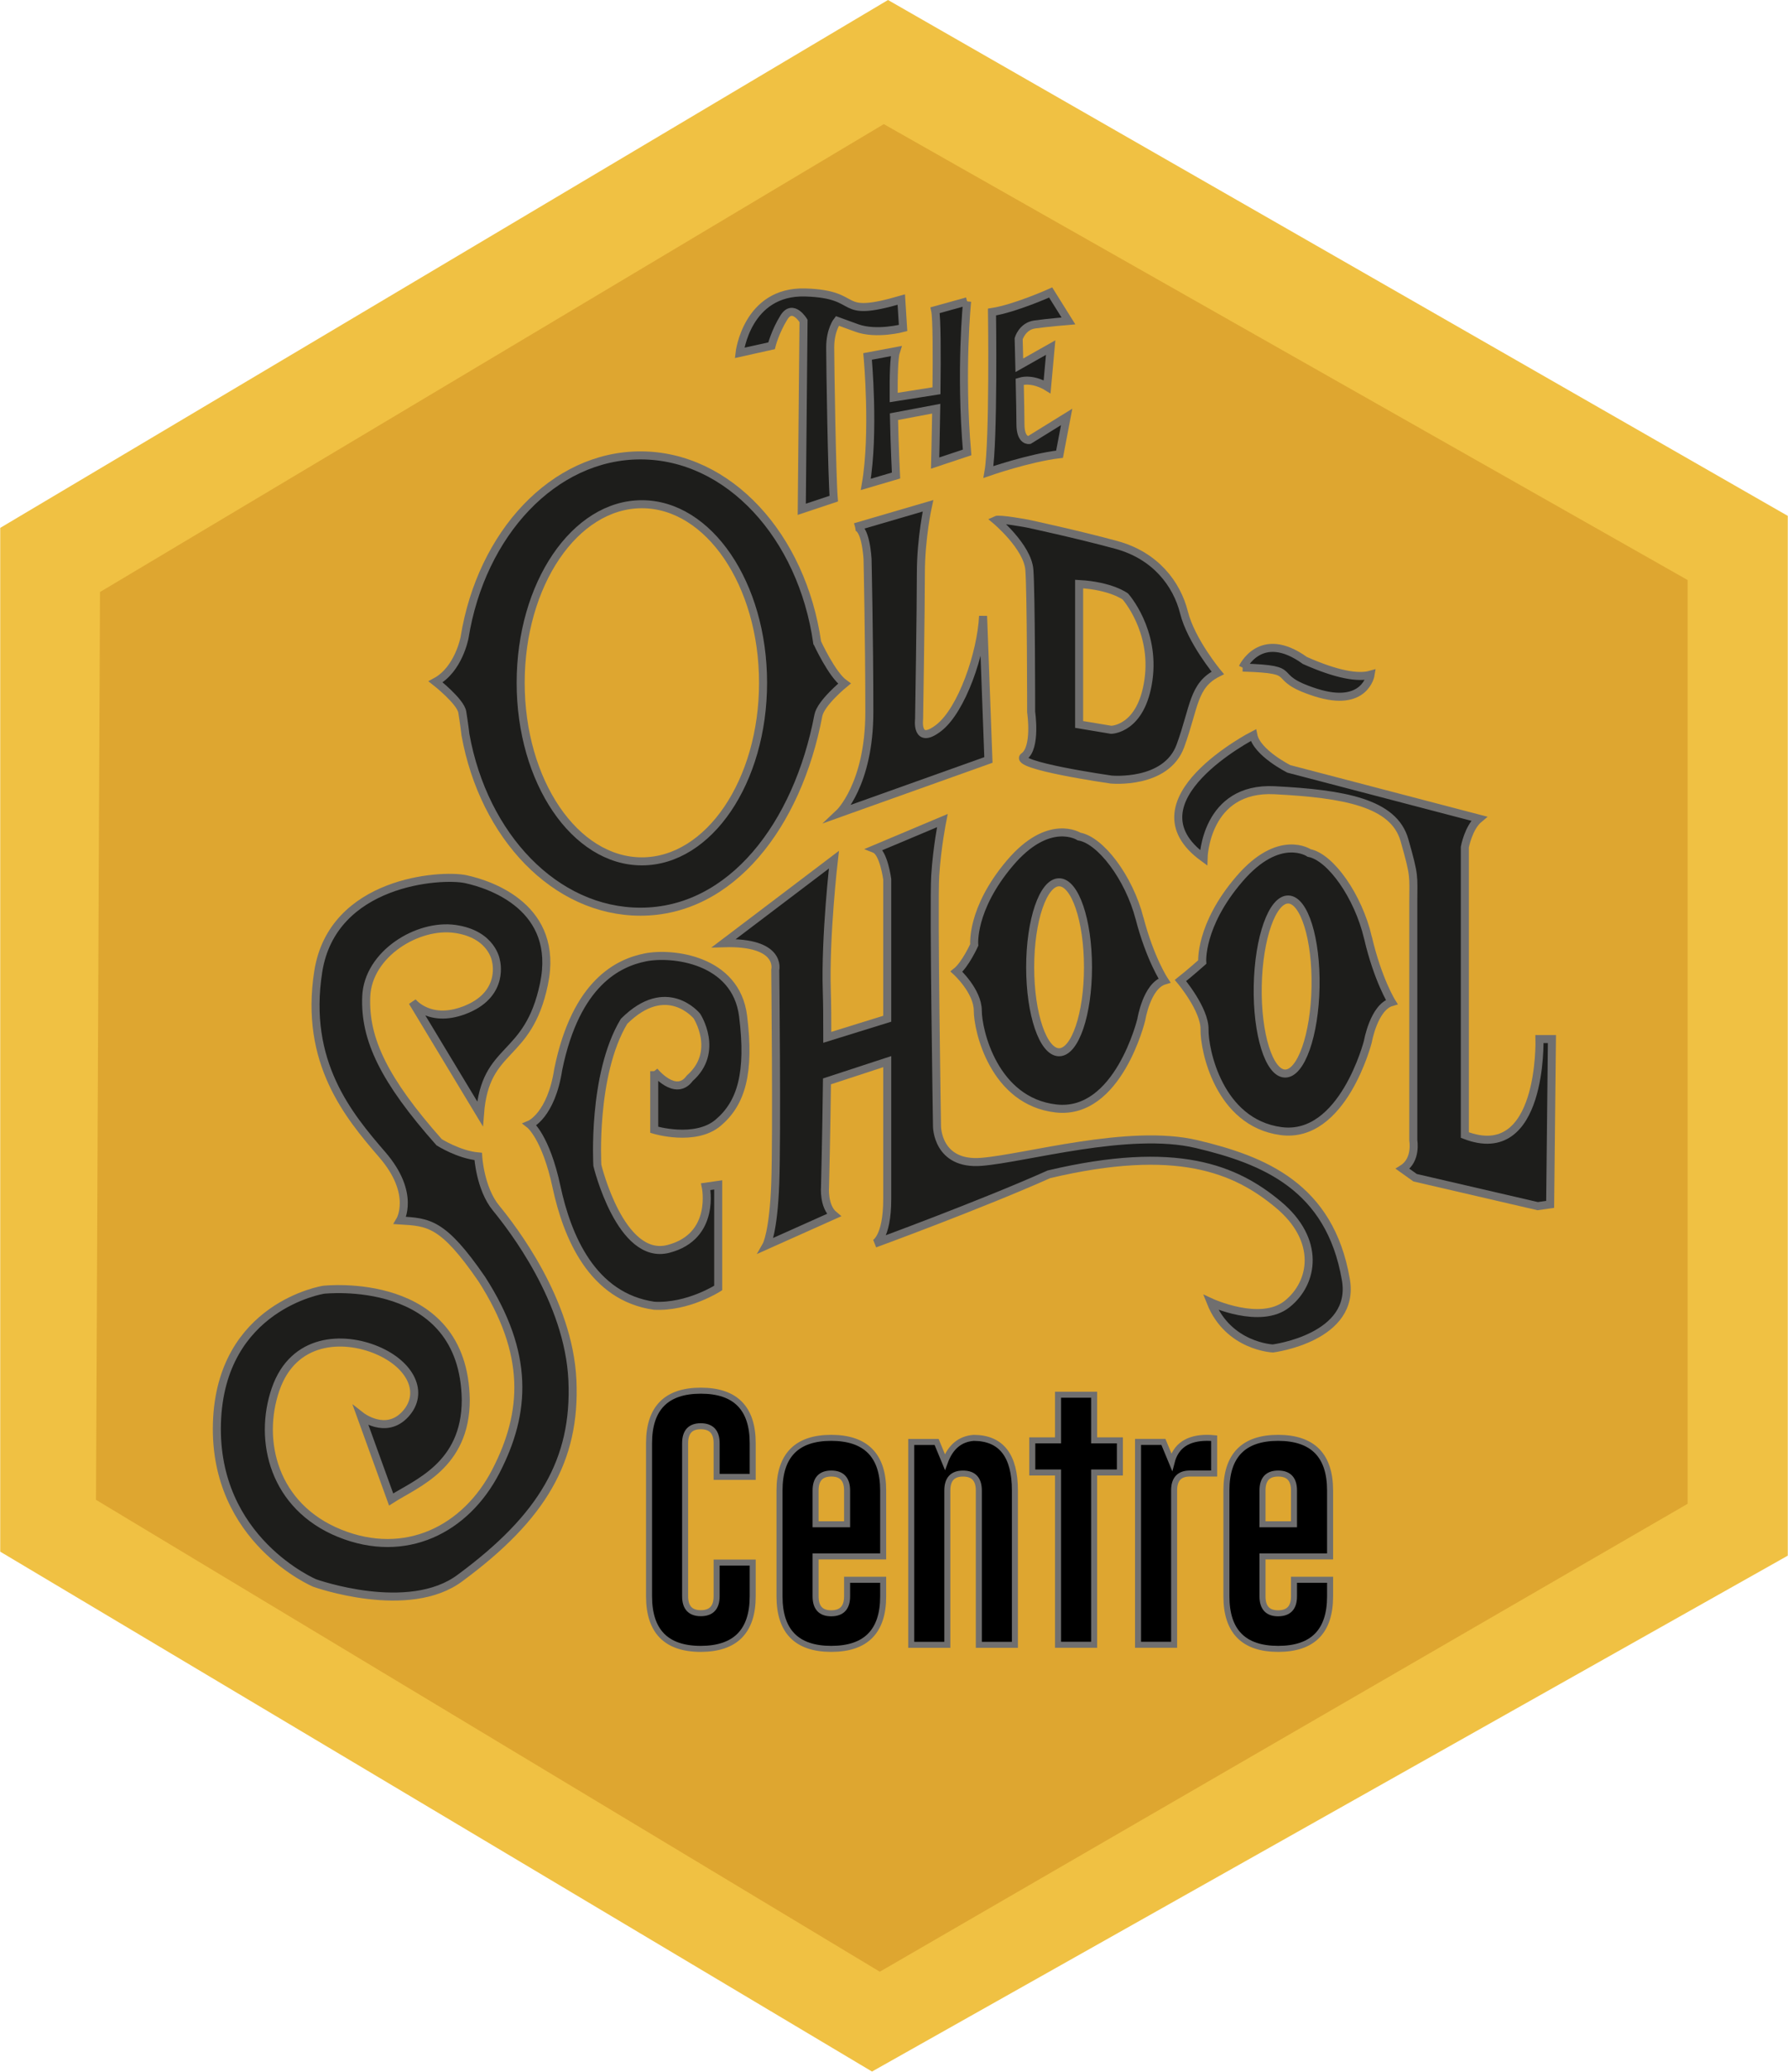 <?xml version="1.0" encoding="UTF-8" standalone="no"?>
<!-- Created with Inkscape (http://www.inkscape.org/) -->

<svg
   version="1.1"
   id="svg1"
   width="401.76"
   height="465.573"
   viewBox="0 0 401.76 465.573"
   xmlns="http://www.w3.org/2000/svg"
   xmlns:svg="http://www.w3.org/2000/svg">
  <defs
     id="defs1">
    <clipPath
       clipPathUnits="userSpaceOnUse"
       id="clipPath6">
      <path
         d="M 0,5454.525 H 2048.577 V 0 H 0 Z"
         transform="translate(-309.679,-5239.973)"
         id="path6" />
    </clipPath>
    <clipPath
       clipPathUnits="userSpaceOnUse"
       id="clipPath8">
      <path
         d="M 0,5454.525 H 2048.577 V 0 H 0 Z"
         transform="translate(-309.679,-5239.973)"
         id="path8" />
    </clipPath>
    <clipPath
       clipPathUnits="userSpaceOnUse"
       id="clipPath10">
      <path
         d="M 0,5454.525 H 2048.577 V 0 H 0 Z"
         transform="translate(-347.753,-5236.382)"
         id="path10" />
    </clipPath>
    <clipPath
       clipPathUnits="userSpaceOnUse"
       id="clipPath12">
      <path
         d="M 0,5454.525 H 2048.577 V 0 H 0 Z"
         transform="translate(-347.753,-5236.382)"
         id="path12" />
    </clipPath>
    <clipPath
       clipPathUnits="userSpaceOnUse"
       id="clipPath14">
      <path
         d="M 0,5454.525 H 2048.577 V 0 H 0 Z"
         transform="translate(-340.617,-5304.798)"
         id="path14" />
    </clipPath>
    <clipPath
       clipPathUnits="userSpaceOnUse"
       id="clipPath16">
      <path
         d="M 0,5454.525 H 2048.577 V 0 H 0 Z"
         transform="translate(-324.738,-5302.701)"
         id="path16" />
    </clipPath>
    <clipPath
       clipPathUnits="userSpaceOnUse"
       id="clipPath18">
      <path
         d="M 0,5454.525 H 2048.577 V 0 H 0 Z"
         transform="translate(-324.738,-5302.701)"
         id="path18" />
    </clipPath>
    <clipPath
       clipPathUnits="userSpaceOnUse"
       id="clipPath20">
      <path
         d="M 0,5454.525 H 2048.577 V 0 H 0 Z"
         transform="translate(-275.305,-5328.466)"
         id="path20" />
    </clipPath>
    <clipPath
       clipPathUnits="userSpaceOnUse"
       id="clipPath22">
      <path
         d="M 0,5454.525 H 2048.577 V 0 H 0 Z"
         transform="translate(-239.367,-5272.142)"
         id="path22" />
    </clipPath>
    <clipPath
       clipPathUnits="userSpaceOnUse"
       id="clipPath24">
      <path
         d="M 0,5454.525 H 2048.577 V 0 H 0 Z"
         transform="translate(-239.367,-5272.142)"
         id="path24" />
    </clipPath>
    <clipPath
       clipPathUnits="userSpaceOnUse"
       id="clipPath26">
      <path
         d="M 0,5454.525 H 2048.577 V 0 H 0 Z"
         transform="translate(-255.831,-5357.827)"
         id="path26" />
    </clipPath>
    <clipPath
       clipPathUnits="userSpaceOnUse"
       id="clipPath28">
      <path
         d="M 0,5454.525 H 2048.577 V 0 H 0 Z"
         transform="translate(-294.179,-5366.515)"
         id="path28" />
    </clipPath>
    <clipPath
       clipPathUnits="userSpaceOnUse"
       id="clipPath30">
      <path
         d="M 0,5454.525 H 2048.577 V 0 H 0 Z"
         transform="translate(-303.167,-5345.843)"
         id="path30" />
    </clipPath>
    <clipPath
       clipPathUnits="userSpaceOnUse"
       id="clipPath32">
      <path
         d="M 0,5454.525 H 2048.577 V 0 H 0 Z"
         transform="translate(-200.705,-5248.474)"
         id="path32" />
    </clipPath>
    <clipPath
       clipPathUnits="userSpaceOnUse"
       id="clipPath34">
      <path
         d="M 0,5454.525 H 2048.577 V 0 H 0 Z"
         transform="translate(-357.993,-5201.737)"
         id="path34" />
    </clipPath>
    <clipPath
       clipPathUnits="userSpaceOnUse"
       id="clipPath36">
      <path
         d="M 0,5454.525 H 2048.577 V 0 H 0 Z"
         transform="translate(-357.993,-5201.737)"
         id="path36" />
    </clipPath>
    <clipPath
       clipPathUnits="userSpaceOnUse"
       id="clipPath38">
      <path
         d="M 0,5454.525 H 2048.577 V 0 H 0 Z"
         transform="translate(-241.45,-5236.79)"
         id="path38" />
    </clipPath>
    <clipPath
       clipPathUnits="userSpaceOnUse"
       id="clipPath40">
      <path
         d="M 0,5454.525 H 2048.577 V 0 H 0 Z"
         transform="translate(-342.414,-5293.414)"
         id="path40" />
    </clipPath>
    <clipPath
       clipPathUnits="userSpaceOnUse"
       id="clipPath42">
      <path
         d="M 0,5454.525 H 2048.577 V 0 H 0 Z"
         transform="translate(-342.414,-5293.414)"
         id="path42" />
    </clipPath>
    <clipPath
       clipPathUnits="userSpaceOnUse"
       id="clipPath44">
      <path
         d="M 0,5454.525 H 2048.577 V 0 H 0 Z"
         transform="translate(-258.047,-5148.303)"
         id="path44" />
    </clipPath>
    <clipPath
       clipPathUnits="userSpaceOnUse"
       id="clipPath46">
      <path
         d="M 0,5454.525 H 2048.577 V 0 H 0 Z"
         transform="translate(-273.952,-5160.426)"
         id="path46" />
    </clipPath>
    <clipPath
       clipPathUnits="userSpaceOnUse"
       id="clipPath48">
      <path
         d="M 0,5454.525 H 2048.577 V 0 H 0 Z"
         transform="translate(-284.764,-5140.114)"
         id="path48" />
    </clipPath>
    <clipPath
       clipPathUnits="userSpaceOnUse"
       id="clipPath50">
      <path
         d="M 0,5454.525 H 2048.577 V 0 H 0 Z"
         transform="translate(-309.503,-5174.569)"
         id="path50" />
    </clipPath>
    <clipPath
       clipPathUnits="userSpaceOnUse"
       id="clipPath52">
      <path
         d="M 0,5454.525 H 2048.577 V 0 H 0 Z"
         transform="translate(-335.811,-5168.98)"
         id="path52" />
    </clipPath>
    <clipPath
       clipPathUnits="userSpaceOnUse"
       id="clipPath54">
      <path
         d="M 0,5454.525 H 2048.577 V 0 H 0 Z"
         transform="translate(-349.266,-5160.426)"
         id="path54" />
    </clipPath>
  </defs>
  <g
     id="layer-MC0"
     transform="translate(-174.931,-49.644)">
    <path
       id="path3"
       d="m 0,0 -149.649,-88.98 v -172.568 l 146.953,-87.632 154.367,86.958 v 175.264 z"
       style="fill:#f0c143;fill-opacity:1;fill-rule:nonzero;stroke:none"
       transform="matrix(1.333,0,0,-1.333,374.463,49.644)" />
    <path
       id="path4"
       d="M 0,0 132.122,78.869 267.615,2.022 v -155.715 l -136.167,-78.869 -132.122,79.543 z"
       style="fill:#dea630;fill-opacity:1;fill-rule:nonzero;stroke:none"
       transform="matrix(1.333,0,0,-1.333,197.401,182.666)" />
    <path
       id="path5"
       d="m 0,0 c -2.691,0 -4.873,6.413 -4.873,14.324 0,7.911 2.182,14.325 4.873,14.325 2.691,0 4.873,-6.414 4.873,-14.325 C 4.873,6.413 2.691,0 0,0 M 13.561,22.582 C 11.764,29.473 6.97,35.764 3.375,36.363 c 0,0 -5.093,3.296 -11.684,-4.494 -6.591,-7.789 -5.992,-13.781 -5.992,-13.781 0,0 -1.498,-3.296 -2.996,-4.494 0,0 3.595,-3.296 3.595,-6.591 0,-3.296 2.696,-15.28 13.182,-16.478 10.486,-1.198 14.381,14.98 14.381,14.98 0,0 0.899,5.692 3.895,6.591 0,0 -2.397,3.595 -4.195,10.486"
       style="fill:#1d1d1b;fill-opacity:1;fill-rule:nonzero;stroke:none"
       transform="matrix(1.333,0,0,-1.333,412.905,286.076)"
       clip-path="url(#clipPath6)" />
    <path
       id="path7"
       d="m 0,0 c -2.691,0 -4.873,6.413 -4.873,14.324 0,7.911 2.182,14.325 4.873,14.325 2.691,0 4.873,-6.414 4.873,-14.325 C 4.873,6.413 2.691,0 0,0 Z M 13.561,22.582 C 11.764,29.473 6.97,35.764 3.375,36.363 c 0,0 -5.093,3.296 -11.684,-4.494 -6.591,-7.789 -5.992,-13.781 -5.992,-13.781 0,0 -1.498,-3.296 -2.996,-4.494 0,0 3.595,-3.296 3.595,-6.591 0,-3.296 2.696,-15.28 13.182,-16.478 10.486,-1.198 14.381,14.98 14.381,14.98 0,0 0.899,5.692 3.895,6.591 0,0 -2.397,3.595 -4.195,10.486 z"
       style="fill:none;stroke:#706f6f;stroke-width:1.354;stroke-linecap:butt;stroke-linejoin:miter;stroke-miterlimit:10;stroke-dasharray:none;stroke-opacity:1"
       transform="matrix(1.333,0,0,-1.333,412.905,286.076)"
       clip-path="url(#clipPath8)" />
    <path
       id="path9"
       d="M 0,0 C -2.691,0.05 -4.749,6.659 -4.597,14.761 -4.446,22.864 -2.141,29.391 0.55,29.34 3.241,29.29 5.299,22.681 5.147,14.579 4.995,6.477 2.691,-0.051 0,0 m 13.992,22.873 c -1.665,7.091 -6.337,13.624 -9.92,14.305 0,0 -5.029,3.47 -11.768,-4.384 -6.74,-7.854 -6.256,-14.002 -6.256,-14.002 0,0 -2.149,-1.906 -3.67,-3.105 0,0 4.12,-4.883 4.057,-8.259 -0.063,-3.375 2.403,-15.699 12.864,-17.122 10.461,-1.424 14.665,15.072 14.665,15.072 0,0 1.008,5.813 4.021,6.677 0,0 -2.328,3.727 -3.993,10.818"
       style="fill:#1d1d1b;fill-opacity:1;fill-rule:nonzero;stroke:none"
       transform="matrix(1.333,0,0,-1.333,463.67,290.864)"
       clip-path="url(#clipPath10)" />
    <path
       id="path11"
       d="M 0,0 C -2.691,0.05 -4.749,6.659 -4.597,14.761 -4.446,22.864 -2.141,29.391 0.55,29.34 3.241,29.29 5.299,22.681 5.147,14.579 4.995,6.477 2.691,-0.051 0,0 Z m 13.992,22.873 c -1.665,7.091 -6.337,13.624 -9.92,14.305 0,0 -5.029,3.47 -11.768,-4.384 -6.74,-7.854 -6.256,-14.002 -6.256,-14.002 0,0 -2.149,-1.906 -3.67,-3.105 0,0 4.12,-4.883 4.057,-8.259 -0.063,-3.375 2.403,-15.699 12.864,-17.122 10.461,-1.424 14.665,15.072 14.665,15.072 0,0 1.008,5.813 4.021,6.677 0,0 -2.328,3.727 -3.993,10.818 z"
       style="fill:none;stroke:#706f6f;stroke-width:1.354;stroke-linecap:butt;stroke-linejoin:miter;stroke-miterlimit:10;stroke-dasharray:none;stroke-opacity:1"
       transform="matrix(1.333,0,0,-1.333,463.67,290.864)"
       clip-path="url(#clipPath12)" />
    <path
       id="path13"
       d="m 0,0 c 0,0 2.996,6.591 10.486,1.198 5.393,-2.397 8.988,-2.996 11.085,-2.397 0,0 -0.899,-5.692 -9.288,-2.995 C 3.895,-1.498 10.486,-0.3 0,0"
       style="fill:#1d1d1b;fill-opacity:1;fill-rule:nonzero;stroke:#706f6f;stroke-width:1.354;stroke-linecap:butt;stroke-linejoin:miter;stroke-miterlimit:10;stroke-dasharray:none;stroke-opacity:1"
       transform="matrix(1.333,0,0,-1.333,454.156,199.642)"
       clip-path="url(#clipPath14)" />
    <path
       id="path15"
       d="m 0,0 c -1.198,-8.389 -6.292,-8.389 -6.292,-8.389 l -5.392,0.899 v 23.668 c 5.392,-0.3 7.789,-2.097 7.789,-2.097 0,0 5.093,-5.692 3.895,-14.081 m 5.992,11.384 c -1.198,4.794 -4.794,9.588 -11.385,11.385 -6.591,1.798 -14.98,3.595 -14.98,3.595 0,0 -4.793,0.899 -5.392,0.599 0,0 5.392,-4.493 5.692,-8.388 0.3,-3.895 0.3,-23.968 0.3,-23.968 0,0 0.898,-5.992 -1.199,-7.49 -2.097,-1.498 14.68,-3.895 14.68,-3.895 0,0 9.288,-0.898 11.685,5.693 2.397,6.591 2.097,10.186 6.291,12.283 0,0 -4.494,5.393 -5.692,10.186"
       style="fill:#1d1d1b;fill-opacity:1;fill-rule:nonzero;stroke:none"
       transform="matrix(1.333,0,0,-1.333,432.984,202.438)"
       clip-path="url(#clipPath16)" />
    <path
       id="path17"
       d="m 0,0 c -1.198,-8.389 -6.292,-8.389 -6.292,-8.389 l -5.392,0.899 v 23.668 c 5.392,-0.3 7.789,-2.097 7.789,-2.097 0,0 5.093,-5.692 3.895,-14.081 z m 5.992,11.384 c -1.198,4.794 -4.794,9.588 -11.385,11.385 -6.591,1.798 -14.98,3.595 -14.98,3.595 0,0 -4.793,0.899 -5.392,0.599 0,0 5.392,-4.493 5.692,-8.388 0.3,-3.895 0.3,-23.968 0.3,-23.968 0,0 0.898,-5.992 -1.199,-7.49 -2.097,-1.498 14.68,-3.895 14.68,-3.895 0,0 9.288,-0.898 11.685,5.693 2.397,6.591 2.097,10.186 6.291,12.283 0,0 -4.494,5.393 -5.692,10.186 z"
       style="fill:none;stroke:#706f6f;stroke-width:1.354;stroke-linecap:butt;stroke-linejoin:miter;stroke-miterlimit:10;stroke-dasharray:none;stroke-opacity:1"
       transform="matrix(1.333,0,0,-1.333,432.984,202.438)"
       clip-path="url(#clipPath18)" />
    <path
       id="path19"
       d="m 0,0 12.283,3.595 c 0,0 -1.198,-5.393 -1.198,-11.385 0,-5.991 -0.3,-24.566 -0.3,-24.566 0,0 -0.599,-4.495 3.296,-1.498 3.895,2.996 7.19,12.583 7.49,18.874 l 0.899,-24.267 -25.166,-8.988 c 0,0 5.093,4.794 5.093,17.077 0,12.283 -0.3,25.765 -0.3,25.765 C 2.097,-5.393 1.798,0.3 0,0"
       style="fill:#1d1d1b;fill-opacity:1;fill-rule:nonzero;stroke:#706f6f;stroke-width:1.354;stroke-linecap:butt;stroke-linejoin:miter;stroke-miterlimit:10;stroke-dasharray:none;stroke-opacity:1"
       transform="matrix(1.333,0,0,-1.333,367.073,168.085)"
       clip-path="url(#clipPath20)" />
    <path
       id="path21"
       d="m 0,0 c -11.283,0 -20.429,13.476 -20.429,30.1 0,16.623 9.146,30.099 20.429,30.099 11.283,0 20.429,-13.476 20.429,-30.099 C 20.429,13.476 11.283,0 0,0 M 29.556,36.88 C 26.994,54.823 14.633,68.43 -0.23,68.43 c -14.629,0 -26.834,-13.182 -29.657,-30.706 0,0 -0.985,-5.368 -4.88,-7.465 0,0 4.194,-3.295 4.494,-5.093 0.3,-1.797 0.541,-3.851 0.541,-3.851 3.092,-17.07 15.127,-29.799 29.502,-29.799 15.281,0 26.476,14.598 29.979,33.073 0.401,2.119 4.391,5.37 4.391,5.37 -2.097,1.499 -4.584,6.921 -4.584,6.921"
       style="fill:#1d1d1b;fill-opacity:1;fill-rule:nonzero;stroke:none"
       transform="matrix(1.333,0,0,-1.333,319.156,243.184)"
       clip-path="url(#clipPath22)" />
    <path
       id="path23"
       d="m 0,0 c -11.283,0 -20.429,13.476 -20.429,30.1 0,16.623 9.146,30.099 20.429,30.099 11.283,0 20.429,-13.476 20.429,-30.099 C 20.429,13.476 11.283,0 0,0 Z M 29.556,36.88 C 26.994,54.823 14.633,68.43 -0.23,68.43 c -14.629,0 -26.834,-13.182 -29.657,-30.706 0,0 -0.985,-5.368 -4.88,-7.465 0,0 4.194,-3.295 4.494,-5.093 0.3,-1.797 0.541,-3.851 0.541,-3.851 3.092,-17.07 15.127,-29.799 29.502,-29.799 15.281,0 26.476,14.598 29.979,33.073 0.401,2.119 4.391,5.37 4.391,5.37 -2.097,1.499 -4.584,6.921 -4.584,6.921 z"
       style="fill:none;stroke:#706f6f;stroke-width:1.354;stroke-linecap:butt;stroke-linejoin:miter;stroke-miterlimit:10;stroke-dasharray:none;stroke-opacity:1"
       transform="matrix(1.333,0,0,-1.333,319.156,243.184)"
       clip-path="url(#clipPath24)" />
    <path
       id="path25"
       d="m 0,0 c 0,0 1.198,10.486 11.085,10.187 9.887,-0.3 4.794,-4.495 16.178,-1.199 l 0.3,-4.794 c 0,0 -4.494,-1.198 -7.79,0 l -3.295,1.199 c 0,0 -1.199,-1.498 -1.199,-4.494 0,-2.996 0.3,-21.871 0.6,-25.466 l -5.393,-1.797 0.299,31.757 c 0,0 -1.797,2.996 -3.295,0.599 C 5.992,3.595 5.393,1.199 5.393,1.199 Z"
       style="fill:#1d1d1b;fill-opacity:1;fill-rule:nonzero;stroke:#706f6f;stroke-width:1.354;stroke-linecap:butt;stroke-linejoin:miter;stroke-miterlimit:10;stroke-dasharray:none;stroke-opacity:1"
       transform="matrix(1.333,0,0,-1.333,341.108,128.938)"
       clip-path="url(#clipPath26)" />
    <path
       id="path27"
       d="m 0,0 -5.393,-1.498 c 0.295,-1.325 0.3,-7.565 0.229,-13.572 l -7.215,-1.139 c -0.026,3.607 0.058,6.809 0.395,7.82 l -4.793,-0.899 c 0,0 1.198,-12.882 -0.3,-21.57 l 5.093,1.498 c 0,0 -0.238,4.847 -0.346,9.918 l 7.124,1.348 c -0.079,-4.999 -0.187,-9.169 -0.187,-9.169 L 0,-25.466 C -1.198,-11.684 0,0 0,0"
       style="fill:#1d1d1b;fill-opacity:1;fill-rule:nonzero;stroke:#706f6f;stroke-width:1.354;stroke-linecap:butt;stroke-linejoin:miter;stroke-miterlimit:10;stroke-dasharray:none;stroke-opacity:1"
       transform="matrix(1.333,0,0,-1.333,392.239,117.353)"
       clip-path="url(#clipPath28)" />
    <path
       id="path29"
       d="m 0,0 c 0,1.317 -0.058,4.255 -0.123,7.135 2.2,0.688 4.617,-0.843 4.617,-0.843 l 0.599,6.591 -5.28,-2.985 c -0.061,2.514 -0.113,4.483 -0.113,4.483 0,0 0.6,2.097 2.697,2.396 2.097,0.3 5.692,0.6 5.692,0.6 L 5.093,22.17 c 0,0 -5.992,-2.696 -9.887,-3.295 0,0 0.3,-21.871 -0.599,-26.964 0,0 6.891,2.397 11.984,2.996 L 7.79,1.199 1.498,-2.696 C 1.498,-2.696 0,-2.996 0,0"
       style="fill:#1d1d1b;fill-opacity:1;fill-rule:nonzero;stroke:#706f6f;stroke-width:1.354;stroke-linecap:butt;stroke-linejoin:miter;stroke-miterlimit:10;stroke-dasharray:none;stroke-opacity:1"
       transform="matrix(1.333,0,0,-1.333,404.223,144.916)"
       clip-path="url(#clipPath30)" />
    <path
       id="path31"
       d="m 0,0 c 0,0 2.996,-3.895 9.288,-1.199 6.291,2.697 4.793,8.09 4.793,8.09 0,0 -0.599,4.493 -6.891,5.392 C 0.899,13.182 -7.49,8.089 -7.79,0.898 c -0.299,-7.19 2.996,-14.081 12.284,-24.566 0,0 3.296,-2.098 6.591,-2.397 0,0 0.3,-5.393 2.996,-8.688 2.696,-3.296 12.284,-15.58 12.883,-29.061 0.599,-13.482 -5.093,-23.069 -18.875,-33.256 -8.688,-6.591 -24.567,-0.898 -24.567,-0.898 0,0 -17.077,7.19 -16.478,26.963 0.6,19.774 17.976,22.47 17.976,22.47 0,0 23.668,2.697 23.968,-18.575 0,-11.085 -8.389,-14.081 -12.583,-16.777 l -5.093,14.081 c 0,0 4.194,-3.296 7.49,0.299 3.295,3.595 0.898,8.389 -4.794,10.786 -5.692,2.397 -14.081,2.097 -17.077,-6.592 -2.996,-8.687 -0.3,-19.773 10.786,-24.267 11.085,-4.494 21.271,0.6 26.364,10.486 5.093,9.887 5.692,19.774 -2.397,32.357 -6.591,9.587 -8.988,9.587 -13.781,9.886 0,0 2.696,4.495 -2.996,11.085 -5.692,6.592 -13.182,15.579 -10.786,30.859 2.397,15.28 20.673,16.478 24.867,15.579 C 13.182,19.773 24.867,15.878 22.17,2.996 19.474,-9.887 12.283,-7.19 11.385,-18.875 Z"
       style="fill:#1d1d1b;fill-opacity:1;fill-rule:nonzero;stroke:#706f6f;stroke-width:1.354;stroke-linecap:butt;stroke-linejoin:miter;stroke-miterlimit:10;stroke-dasharray:none;stroke-opacity:1"
       transform="matrix(1.333,0,0,-1.333,267.607,274.741)"
       clip-path="url(#clipPath32)" />
    <path
       id="path33"
       d="m 0,0 c -2.696,15.579 -13.781,20.073 -25.166,22.77 -11.385,2.696 -28.761,-2.397 -36.251,-2.997 -7.49,-0.599 -7.49,5.992 -7.49,5.992 0,0 -0.599,37.45 -0.3,42.243 0.3,4.794 1.199,9.288 1.199,9.288 l -11.385,-4.794 c 1.498,-0.599 2.097,-5.093 2.097,-5.093 V 43.896 l -10.103,-3.135 c 0.005,3.014 -0.018,5.739 -0.083,7.774 -0.3,9.287 1.198,22.17 1.198,22.17 l -18.575,-14.081 c 9.887,0.299 8.688,-4.494 8.688,-4.494 0,0 0.3,-27.563 0,-35.952 C -96.47,7.79 -97.669,5.692 -97.669,5.692 l 11.385,5.094 c -1.797,1.498 -1.498,4.793 -1.498,4.793 0,0 0.222,8.79 0.328,17.758 l 10.158,3.328 V 13.482 c 0,-6.591 -2.097,-7.49 -2.097,-7.49 0,0 17.976,6.591 29.36,11.684 21.571,5.094 31.458,0.899 38.648,-5.093 7.191,-5.992 5.992,-13.182 1.498,-16.777 -4.494,-3.596 -12.882,0.299 -12.882,0.299 2.996,-7.49 10.486,-7.789 10.486,-7.789 0,0 14.081,1.797 12.283,11.684"
       style="fill:#1d1d1b;fill-opacity:1;fill-rule:nonzero;stroke:none"
       transform="matrix(1.333,0,0,-1.333,477.325,337.058)"
       clip-path="url(#clipPath34)" />
    <path
       id="path35"
       d="m 0,0 c -2.696,15.579 -13.781,20.073 -25.166,22.77 -11.385,2.696 -28.761,-2.397 -36.251,-2.997 -7.49,-0.599 -7.49,5.992 -7.49,5.992 0,0 -0.599,37.45 -0.3,42.243 0.3,4.794 1.199,9.288 1.199,9.288 l -11.385,-4.794 c 1.498,-0.599 2.097,-5.093 2.097,-5.093 V 43.896 l -10.103,-3.135 c 0.005,3.014 -0.018,5.739 -0.083,7.774 -0.3,9.287 1.198,22.17 1.198,22.17 l -18.575,-14.081 c 9.887,0.299 8.688,-4.494 8.688,-4.494 0,0 0.3,-27.563 0,-35.952 C -96.47,7.79 -97.669,5.692 -97.669,5.692 l 11.385,5.094 c -1.797,1.498 -1.498,4.793 -1.498,4.793 0,0 0.222,8.79 0.328,17.758 l 10.158,3.328 V 13.482 c 0,-6.591 -2.097,-7.49 -2.097,-7.49 0,0 17.976,6.591 29.36,11.684 21.571,5.094 31.458,0.899 38.648,-5.093 7.191,-5.992 5.992,-13.182 1.498,-16.777 -4.494,-3.596 -12.882,0.299 -12.882,0.299 2.996,-7.49 10.486,-7.789 10.486,-7.789 0,0 14.081,1.797 12.283,11.684 z"
       style="fill:none;stroke:#706f6f;stroke-width:1.354;stroke-linecap:butt;stroke-linejoin:miter;stroke-miterlimit:10;stroke-dasharray:none;stroke-opacity:1"
       transform="matrix(1.333,0,0,-1.333,477.325,337.058)"
       clip-path="url(#clipPath36)" />
    <path
       id="path37"
       d="m 0,0 v -9.887 c 0,0 6.891,-2.097 10.785,1.199 3.895,3.295 5.393,8.389 4.195,17.976 C 13.781,18.875 2.996,20.073 -1.498,19.174 -5.992,18.275 -13.182,14.98 -16.178,0.3 c -1.199,-7.79 -4.794,-9.288 -4.794,-9.288 0,0 2.697,-2.097 4.494,-10.486 1.798,-8.388 5.992,-18.575 16.478,-20.073 5.692,-0.299 10.785,2.996 10.785,2.996 v 17.377 l -2.097,-0.3 c 0,0 1.798,-8.388 -6.291,-10.485 -8.089,-2.098 -11.984,14.081 -11.984,14.081 0,0 -0.899,15.279 4.494,24.267 7.19,7.19 12.283,0.899 12.283,0.899 0,0 3.895,-5.993 -1.198,-10.486 C 3.595,-4.494 0,0 0,0"
       style="fill:#1d1d1b;fill-opacity:1;fill-rule:nonzero;stroke:#706f6f;stroke-width:1.354;stroke-linecap:butt;stroke-linejoin:miter;stroke-miterlimit:10;stroke-dasharray:none;stroke-opacity:1"
       transform="matrix(1.333,0,0,-1.333,321.934,290.321)"
       clip-path="url(#clipPath38)" />
    <path
       id="path39"
       d="m 0,0 c 0,0 -21.571,-11.085 -8.389,-20.672 0,0 0.3,11.984 11.984,11.384 11.684,-0.599 20.073,-2.097 21.871,-8.388 1.797,-6.292 1.498,-5.992 1.498,-10.486 v -40.146 c 0,0 0.599,-3.296 -1.798,-4.794 l 2.097,-1.498 20.672,-4.794 2.098,0.3 0.299,27.863 h -2.097 c 0,0 0.599,-21.271 -12.583,-16.179 v 48.535 c 0,0 0.599,3.296 2.397,4.794 L 5.992,-5.692 c 0,0 -5.393,2.696 -5.992,5.692"
       style="fill:#1d1d1b;fill-opacity:1;fill-rule:nonzero;stroke:none"
       transform="matrix(1.333,0,0,-1.333,456.553,214.822)"
       clip-path="url(#clipPath40)" />
    <path
       id="path41"
       d="m 0,0 c 0,0 -21.571,-11.085 -8.389,-20.672 0,0 0.3,11.984 11.984,11.384 11.684,-0.599 20.073,-2.097 21.871,-8.388 1.797,-6.292 1.498,-5.992 1.498,-10.486 v -40.146 c 0,0 0.599,-3.296 -1.798,-4.794 l 2.097,-1.498 20.672,-4.794 2.098,0.3 0.299,27.863 h -2.097 c 0,0 0.599,-21.271 -12.583,-16.179 v 48.535 c 0,0 0.599,3.296 2.397,4.794 L 5.992,-5.692 c 0,0 -5.393,2.696 -5.992,5.692 z"
       style="fill:none;stroke:#706f6f;stroke-width:1.354;stroke-linecap:butt;stroke-linejoin:miter;stroke-miterlimit:10;stroke-dasharray:none;stroke-opacity:1"
       transform="matrix(1.333,0,0,-1.333,456.553,214.822)"
       clip-path="url(#clipPath42)" />
    <path
       id="path43"
       d="m 0,0 c 0,-5.904 -2.917,-8.862 -8.748,-8.877 -5.818,0 -8.727,2.959 -8.727,8.877 v 25.792 c 0,5.904 2.909,8.856 8.727,8.856 5.831,0 8.748,-2.952 8.748,-8.856 v -5.674 h -6.083 v 5.674 c 0,1.892 -0.881,2.845 -2.644,2.859 H -8.77 c -1.748,0 -2.622,-0.953 -2.622,-2.859 V 0 c 0,-1.906 0.881,-2.858 2.644,-2.858 1.776,0 2.665,0.952 2.665,2.858 V 5.674 H 0 Z"
       style="fill:#000000;fill-opacity:1;fill-rule:nonzero;stroke:#706f6f;stroke-width:1.016;stroke-linecap:butt;stroke-linejoin:miter;stroke-miterlimit:10;stroke-dasharray:none;stroke-opacity:1"
       transform="matrix(1.333,0,0,-1.333,344.063,408.302)"
       clip-path="url(#clipPath44)" />
    <path
       id="path45"
       d="m 0,0 v 5.696 c 0,1.906 -0.889,2.858 -2.665,2.858 -1.763,0 -2.644,-0.952 -2.644,-2.858 V 0 Z m -5.309,-5.417 v -6.727 c 0,-1.906 0.874,-2.858 2.622,-2.858 h 0.043 C -0.881,-14.988 0,-14.035 0,-12.144 v 2.794 h 6.083 v -2.794 c 0,-5.904 -2.916,-8.856 -8.748,-8.856 -5.818,0 -8.727,2.952 -8.727,8.856 v 17.84 c 0,5.918 2.909,8.877 8.727,8.877 5.832,-0.015 8.748,-2.974 8.748,-8.877 V -5.417 Z"
       style="fill:#000000;fill-opacity:1;fill-rule:nonzero;stroke:#706f6f;stroke-width:1.016;stroke-linecap:butt;stroke-linejoin:miter;stroke-miterlimit:10;stroke-dasharray:none;stroke-opacity:1"
       transform="matrix(1.333,0,0,-1.333,365.27,392.139)"
       clip-path="url(#clipPath46)" />
    <path
       id="path47"
       d="m 0,0 v 34.196 h 4.277 l 1.397,-3.374 c 0.931,2.536 2.551,3.89 4.858,4.062 4.628,-0.014 6.943,-2.973 6.943,-8.877 V 0 h -6.083 v 26.007 c 0,1.906 -0.889,2.859 -2.665,2.859 -1.763,0 -2.644,-0.953 -2.644,-2.859 V 0 Z"
       style="fill:#000000;fill-opacity:1;fill-rule:nonzero;stroke:#706f6f;stroke-width:1.016;stroke-linecap:butt;stroke-linejoin:miter;stroke-miterlimit:10;stroke-dasharray:none;stroke-opacity:1"
       transform="matrix(1.333,0,0,-1.333,379.685,419.221)"
       clip-path="url(#clipPath48)" />
    <path
       id="path49"
       d="M 0,0 V 7.695 H 6.083 V 0 h 4.342 V -5.416 H 6.083 V -34.454 H 0 V -5.416 H -4.342 V 0 Z"
       style="fill:#000000;fill-opacity:1;fill-rule:nonzero;stroke:#706f6f;stroke-width:1.016;stroke-linecap:butt;stroke-linejoin:miter;stroke-miterlimit:10;stroke-dasharray:none;stroke-opacity:1"
       transform="matrix(1.333,0,0,-1.333,412.671,373.282)"
       clip-path="url(#clipPath50)" />
    <path
       id="path51"
       d="m 0,0 h -4.105 c -1.763,0 -2.644,-0.953 -2.644,-2.858 v -26.008 h -6.083 V 5.331 h 4.278 l 1.397,-3.375 c 0.702,2.709 2.694,4.063 5.975,4.063 0.372,0 0.766,-0.022 1.182,-0.065 z"
       style="fill:#000000;fill-opacity:1;fill-rule:nonzero;stroke:#706f6f;stroke-width:1.016;stroke-linecap:butt;stroke-linejoin:miter;stroke-miterlimit:10;stroke-dasharray:none;stroke-opacity:1"
       transform="matrix(1.333,0,0,-1.333,447.748,380.733)"
       clip-path="url(#clipPath52)" />
    <path
       id="path53"
       d="m 0,0 v 5.696 c 0,1.906 -0.889,2.858 -2.665,2.858 -1.763,0 -2.644,-0.952 -2.644,-2.858 V 0 Z m -5.309,-5.417 v -6.727 c 0,-1.906 0.874,-2.858 2.622,-2.858 h 0.043 C -0.881,-14.988 0,-14.035 0,-12.144 v 2.794 h 6.083 v -2.794 c 0,-5.904 -2.916,-8.856 -8.748,-8.856 -5.818,0 -8.727,2.952 -8.727,8.856 v 17.84 c 0,5.918 2.909,8.877 8.727,8.877 5.832,-0.015 8.748,-2.974 8.748,-8.877 V -5.417 Z"
       style="fill:#000000;fill-opacity:1;fill-rule:nonzero;stroke:#706f6f;stroke-width:1.016;stroke-linecap:butt;stroke-linejoin:miter;stroke-miterlimit:10;stroke-dasharray:none;stroke-opacity:1"
       transform="matrix(1.333,0,0,-1.333,465.688,392.139)"
       clip-path="url(#clipPath54)" />
  </g>
</svg>
